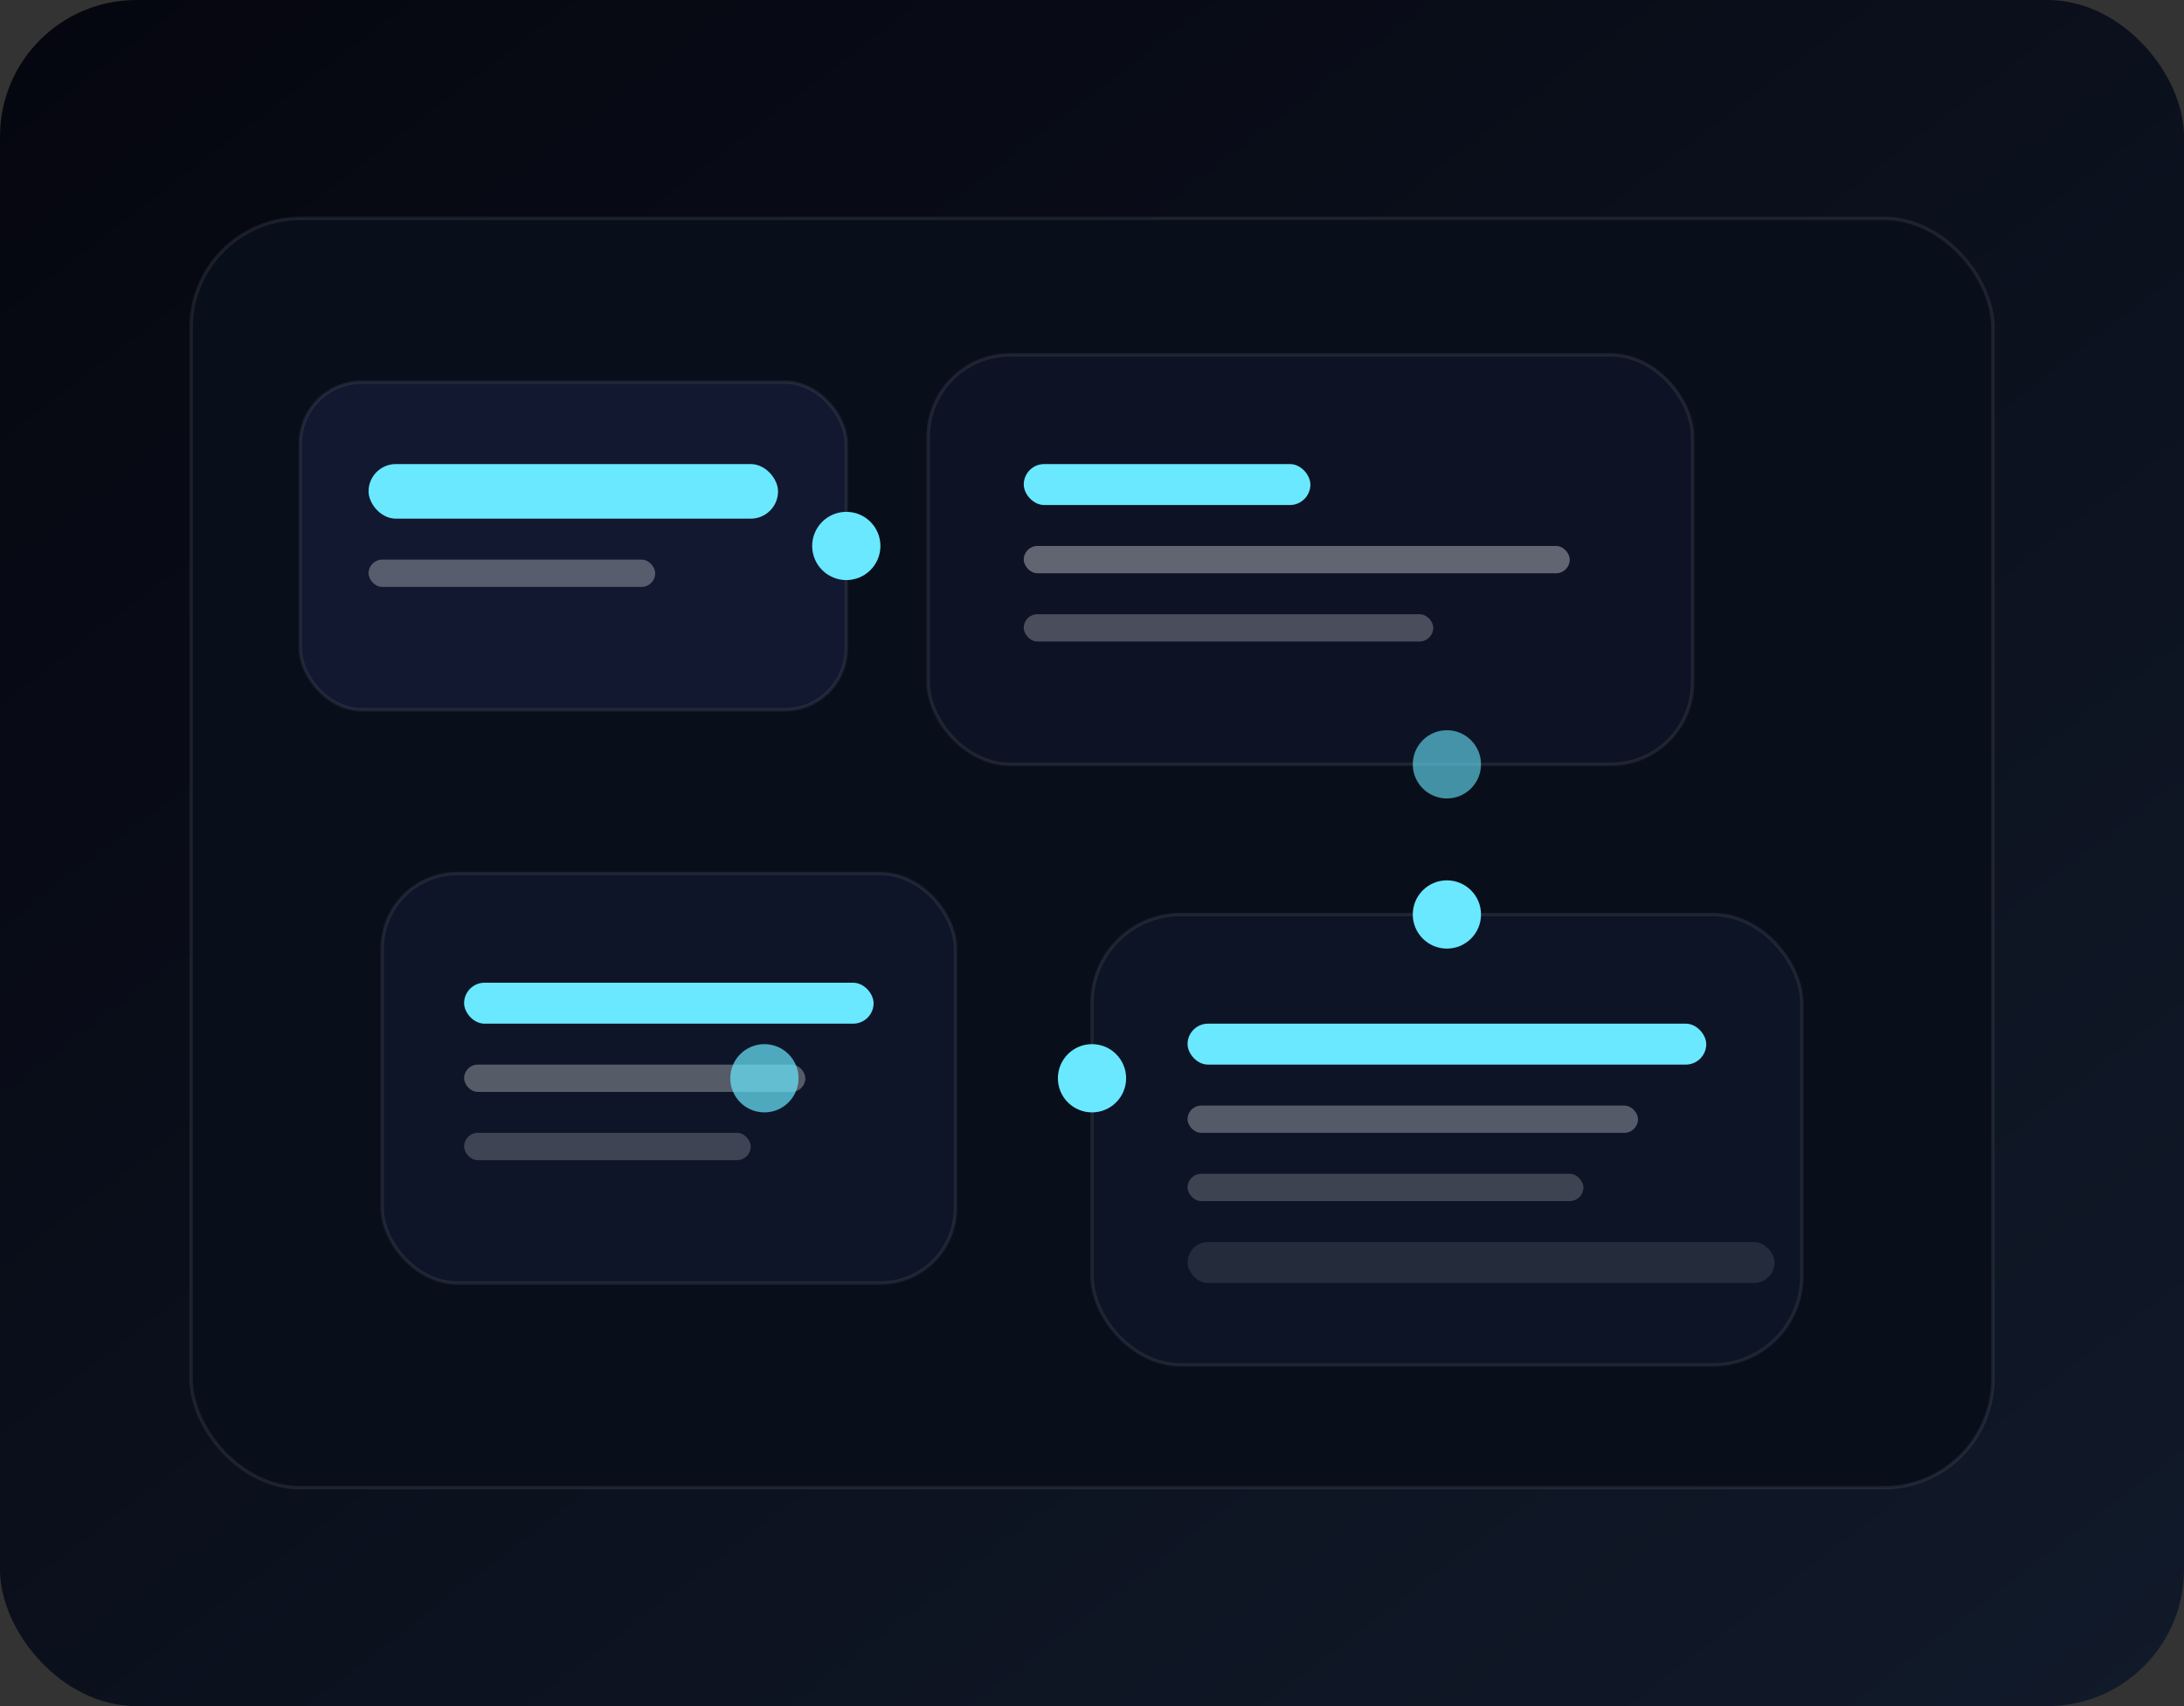 <svg width="640" height="500" viewBox="0 0 640 500" fill="none" xmlns="http://www.w3.org/2000/svg">
  <rect x="0" y="0" width="640" height="500" fill="#333333" stroke="none"/>
  <defs>
    <linearGradient id="case_bg" x1="0" y1="0" x2="1" y2="1">
      <stop stop-color="#05060F" />
      <stop offset="1" stop-color="#111A2A" />
    </linearGradient>
    <linearGradient id="case_flow" x1="0" y1="0" x2="1" y2="1">
      <stop stop-color="#5AE9FF" />
      <stop offset="1" stop-color="#9D6BFF" />
    </linearGradient>
  </defs>
  <rect width="640" height="500" rx="40" fill="url(#case_bg)" />
  <g transform="translate(56 64)">
    <rect width="528" height="372" rx="32" fill="#090E1B" stroke="rgba(255,255,255,0.08)" />
    <g>
      <rect x="32" y="48" width="160" height="96" rx="18" fill="#11182F" stroke="rgba(255,255,255,0.08)" />
      <rect x="52" y="72" width="120" height="16" rx="8" fill="#6AE8FF" />
      <rect x="52" y="100" width="84" height="8" rx="4" fill="#FFFFFF" opacity="0.3" />
    </g>
    <g>
      <rect x="216" y="40" width="224" height="120" rx="24" fill="#0D1325" stroke="rgba(255,255,255,0.08)" />
      <rect x="244" y="72" width="84" height="12" rx="6" fill="#6AE8FF" />
      <rect x="244" y="96" width="160" height="8" rx="4" fill="#FFFFFF" opacity="0.35" />
      <rect x="244" y="116" width="120" height="8" rx="4" fill="#FFFFFF" opacity="0.25" />
    </g>
    <g>
      <rect x="56" y="192" width="168" height="120" rx="22" fill="#0E1528" stroke="rgba(255,255,255,0.08)" />
      <rect x="80" y="224" width="120" height="12" rx="6" fill="#6AE8FF" />
      <rect x="80" y="248" width="100" height="8" rx="4" fill="#FFFFFF" opacity="0.3" />
      <rect x="80" y="268" width="84" height="8" rx="4" fill="#FFFFFF" opacity="0.2" />
    </g>
    <g>
      <rect x="264" y="204" width="208" height="132" rx="26" fill="#0C1426" stroke="rgba(255,255,255,0.08)" />
      <rect x="292" y="236" width="152" height="12" rx="6" fill="#6AE8FF" />
      <rect x="292" y="260" width="132" height="8" rx="4" fill="#FFFFFF" opacity="0.3" />
      <rect x="292" y="280" width="116" height="8" rx="4" fill="#FFFFFF" opacity="0.2" />
      <rect x="292" y="300" width="172" height="12" rx="6" fill="#FFFFFF" opacity="0.1" />
    </g>
    <path d="M192 96 H216" stroke="url(#case_flow)" stroke-width="4" stroke-linecap="round" />
    <path d="M168 252 H264" stroke="url(#case_flow)" stroke-width="4" stroke-linecap="round" />
    <path d="M368 160 V204" stroke="url(#case_flow)" stroke-width="4" stroke-linecap="round" />
    <circle cx="192" cy="96" r="10" fill="#6AE8FF" />
    <circle cx="168" cy="252" r="10" fill="#6AE8FF" opacity="0.7" />
    <circle cx="264" cy="252" r="10" fill="#6AE8FF" />
    <circle cx="368" cy="160" r="10" fill="#6AE8FF" opacity="0.6" />
    <circle cx="368" cy="204" r="10" fill="#6AE8FF" />
  </g>
</svg>

